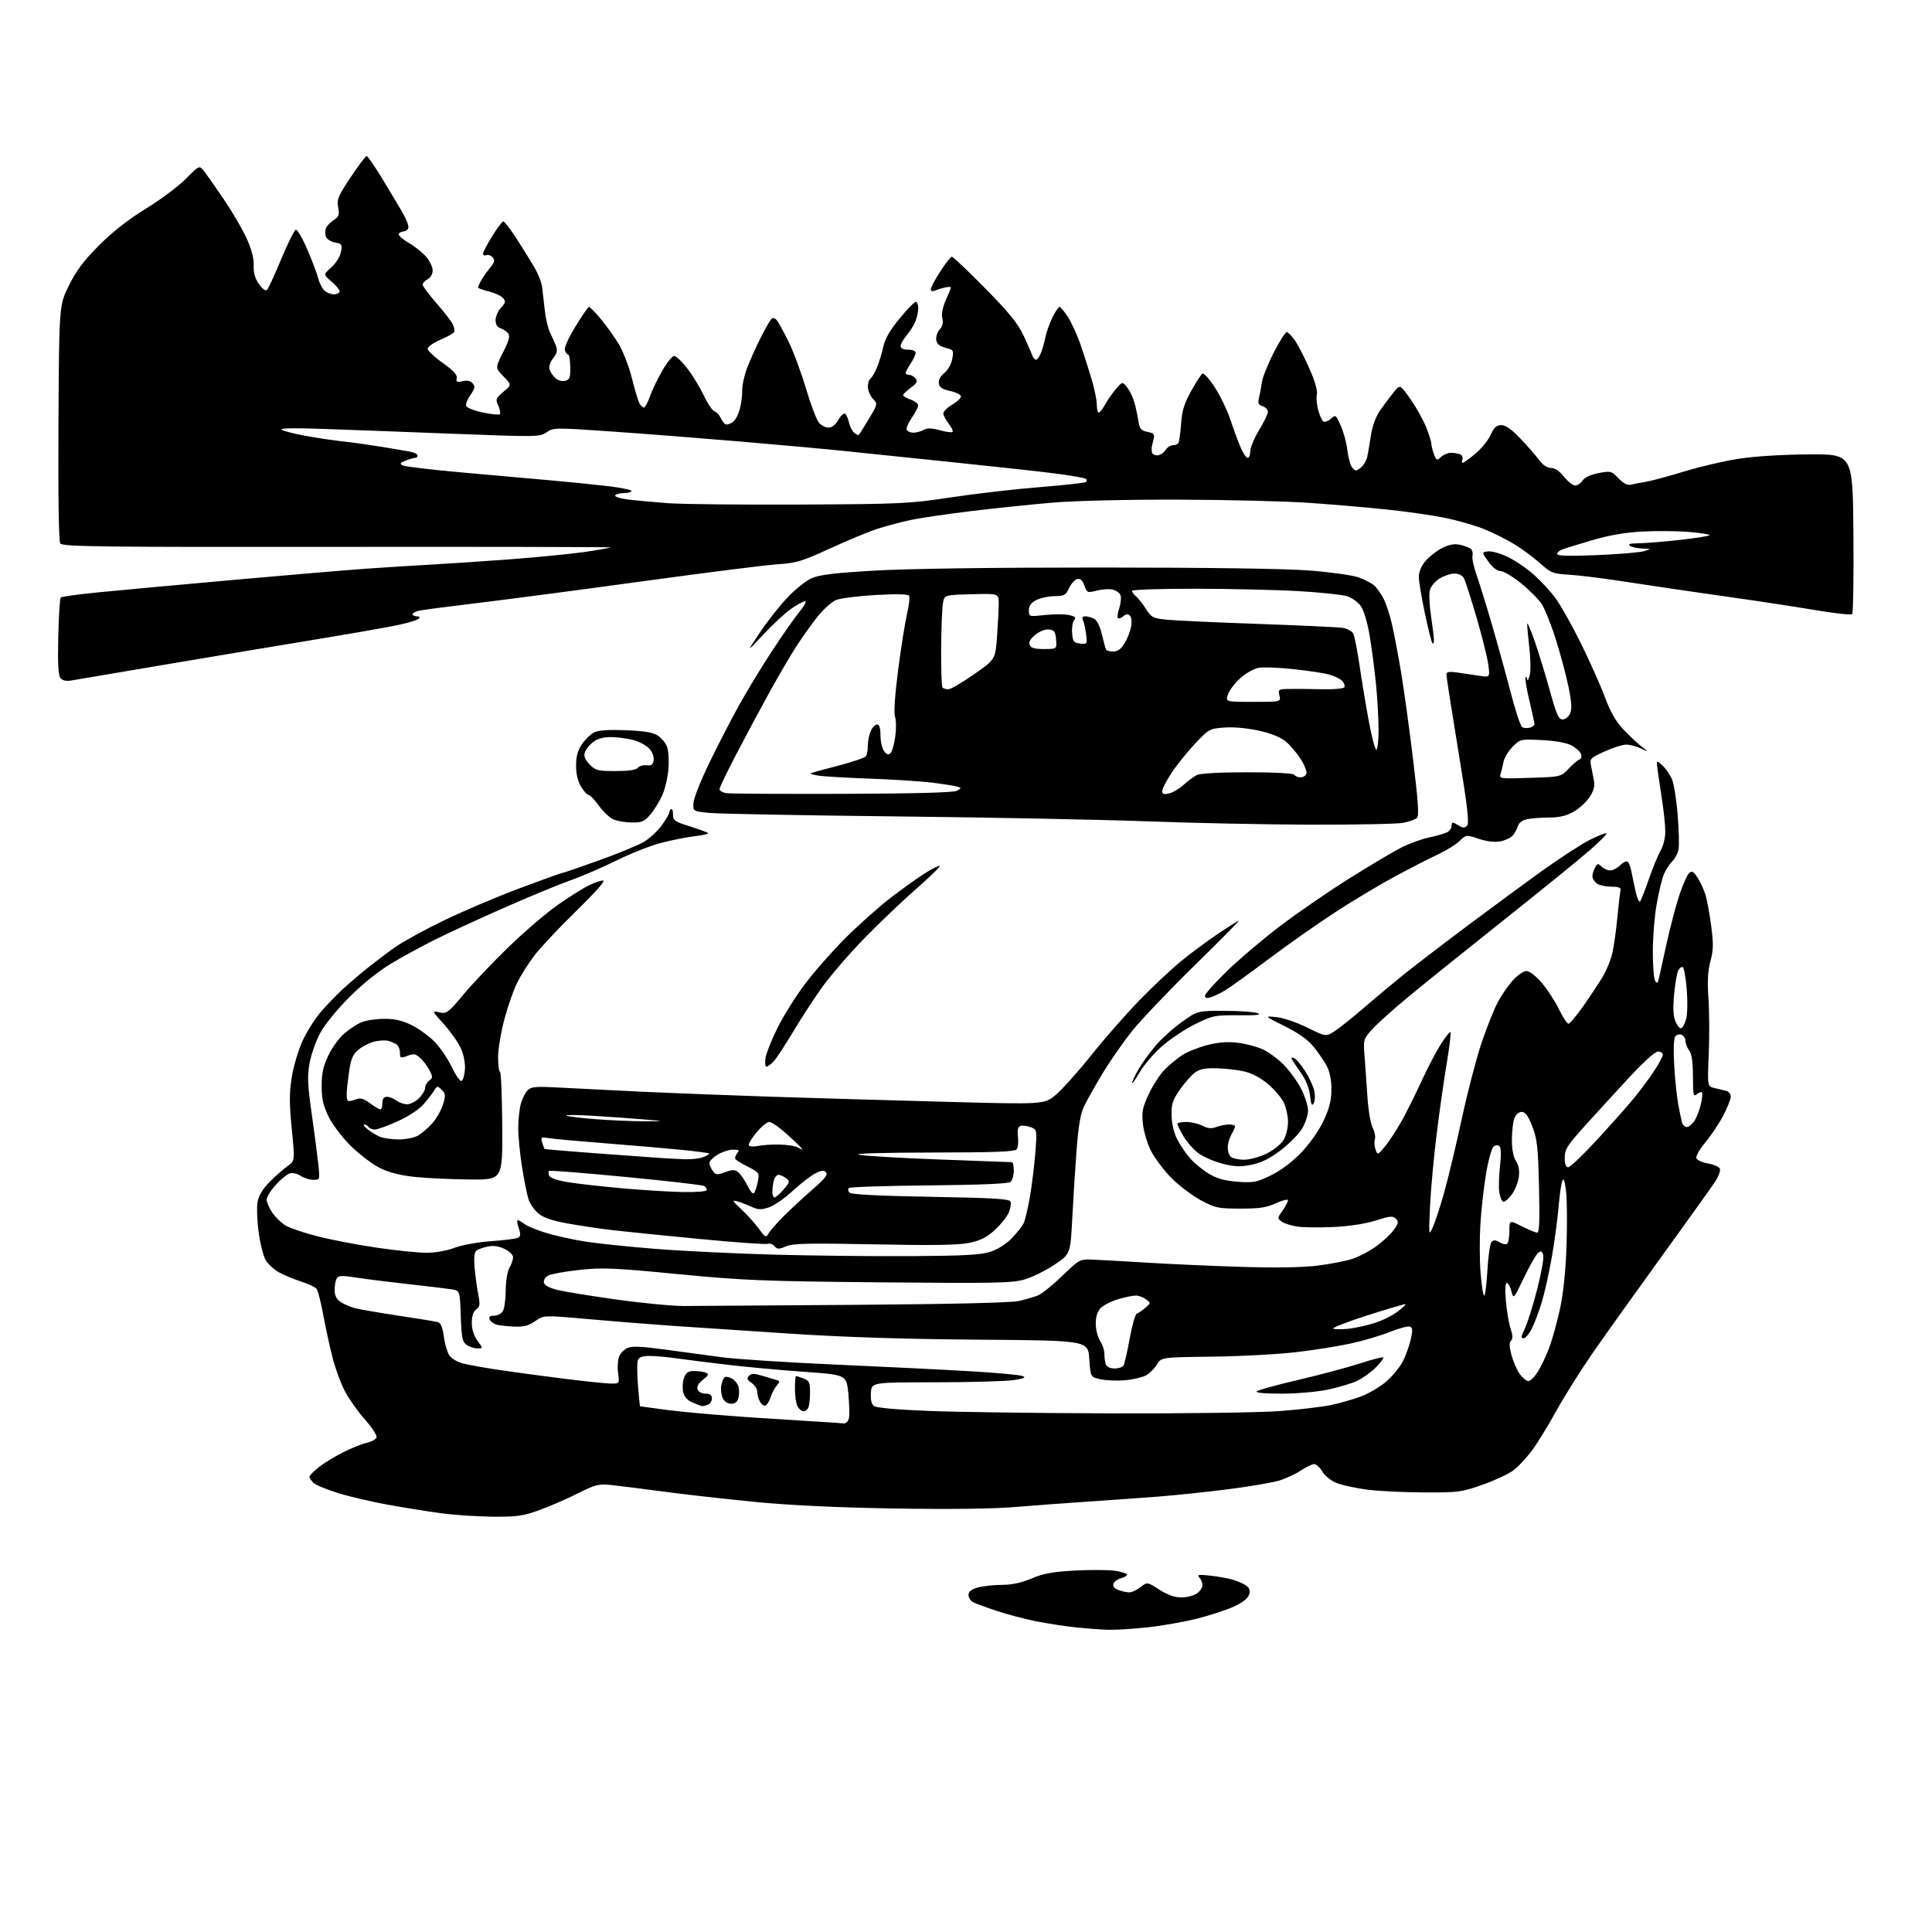 <?xml version="1.0" encoding="UTF-8" standalone="no"?>
<svg 
  version="1.1" 
  xmlns="http://www.w3.org/2000/svg" 
  xmlns:xlink="http://www.w3.org/1999/xlink" 
  xmlns:svg="http://www.w3.org/2000/svg"
  xmlns:rdf="http://www.w3.org/1999/02/22-rdf-syntax-ns#"
  xmlns:cc="http://creativecommons.org/ns#"
  xmlns:dc="http://purl.org/dc/elements/1.1/"
  viewBox="0 0 768 768"
  width="768"
  height="768"
>
<style>svg {background-color: white; }</style>"
<path stroke="none" fill="black" fill-rule="evenodd" d="M440.71,647.87C437.84,647.79 431.94,647.36 427.59,646.90C423.24,646.44 416.04,645.33 411.59,644.43C407.14,643.53 400.12,641.67 396.00,640.29C391.88,638.92 387.71,637.37 386.75,636.86C385.79,636.35 385.00,635.07 385.00,634.01C385.00,632.65 386.08,631.79 388.75,631.05C390.81,630.48 395.10,630.01 398.28,630.01C402.21,630.00 405.99,629.19 410.10,627.46C414.85,625.46 418.52,624.79 427.37,624.32C433.55,623.99 440.72,624.03 443.31,624.42C445.89,624.81 448.00,625.50 448.00,625.95C448.00,626.41 446.92,627.05 445.61,627.38C444.30,627.71 442.95,628.68 442.63,629.52C442.23,630.56 442.88,631.38 444.58,632.03C445.98,632.56 447.94,633.00 448.93,633.00C449.92,633.00 451.93,632.06 453.39,630.91C456.04,628.82 456.04,628.82 460.86,631.91C464.16,634.03 466.92,635.00 469.62,635.00C471.78,635.00 474.56,634.30 475.78,633.44C477.00,632.59 478.00,631.10 478.00,630.14C478.00,629.18 477.44,627.80 476.75,627.07C475.72,625.98 476.45,625.85 481.00,626.33C484.02,626.65 488.10,627.38 490.05,627.95C492.00,628.52 494.41,629.58 495.42,630.32C496.73,631.28 497.04,632.29 496.52,633.93C496.06,635.38 493.89,637.08 490.48,638.64C487.55,639.98 480.96,642.14 475.83,643.43C470.70,644.72 461.87,646.28 456.21,646.89C450.55,647.50 443.58,647.94 440.71,647.87zM195.69,602.90C189.54,602.84 180.22,602.21 175.00,601.49C169.78,600.78 160.32,599.26 154.00,598.11C147.68,596.97 138.81,594.89 134.30,593.49C129.79,592.10 125.40,590.26 124.55,589.41C123.70,588.55 123.00,587.48 123.00,587.01C123.00,586.55 124.69,584.84 126.75,583.21C128.81,581.59 133.20,578.91 136.50,577.25C139.80,575.60 143.99,573.92 145.82,573.53C147.64,573.13 149.37,572.19 149.67,571.43C149.96,570.65 148.00,567.58 145.18,564.41C142.42,561.32 138.81,556.25 137.16,553.14C135.51,550.04 133.25,543.90 132.14,539.50C131.03,535.10 129.38,527.45 128.46,522.50C127.55,517.55 126.36,512.96 125.82,512.30C125.29,511.65 122.52,510.35 119.67,509.43C116.83,508.51 112.88,506.87 110.91,505.78C108.94,504.70 106.55,502.52 105.62,500.93C104.68,499.35 103.42,494.31 102.81,489.75C102.19,485.18 102.01,479.75 102.40,477.68C102.87,475.19 104.52,472.51 107.30,469.71C109.61,467.40 112.79,464.60 114.37,463.49C117.24,461.48 117.24,461.48 115.98,448.73C114.98,438.54 114.98,434.42 115.97,428.24C116.66,423.98 118.54,417.58 120.16,414.01C121.77,410.44 124.93,405.34 127.17,402.69C129.41,400.03 133.33,395.92 135.87,393.56C138.42,391.20 142.97,387.29 146.00,384.87C149.03,382.45 153.97,378.71 156.98,376.57C160.00,374.42 168.77,369.61 176.48,365.88C184.19,362.15 197.79,356.37 206.70,353.05C215.61,349.72 223.20,347.00 223.56,347.00C223.93,347.00 230.37,344.80 237.87,342.10C245.36,339.41 253.40,336.12 255.73,334.79C258.05,333.46 261.31,330.49 262.98,328.19C264.64,325.90 266.00,323.59 266.00,323.07C266.00,322.55 266.35,321.90 266.78,321.63C267.21,321.37 267.55,322.33 267.53,323.77C267.50,326.14 268.15,326.60 274.23,328.50C277.92,329.67 281.20,330.86 281.50,331.17C281.80,331.47 279.47,332.02 276.31,332.39C273.15,332.76 267.16,333.94 263.00,335.00C258.83,336.06 250.82,339.22 245.18,342.01C239.55,344.79 231.15,348.42 226.51,350.05C221.87,351.69 209.92,356.64 199.94,361.05C189.97,365.46 177.69,371.13 172.66,373.65C167.62,376.16 159.84,380.42 155.36,383.11C150.35,386.12 143.95,391.28 138.74,396.52C133.87,401.41 128.96,407.47 127.21,410.77C125.54,413.92 123.66,419.28 123.05,422.68C122.13,427.81 122.27,431.24 123.90,442.68C124.98,450.28 126.16,459.31 126.53,462.75C127.20,469.00 127.20,469.00 124.56,469.00C123.11,469.00 120.84,468.29 119.51,467.42C118.15,466.52 116.24,466.11 115.13,466.46C114.04,466.80 111.55,468.87 109.58,471.05C107.61,473.22 106.00,475.84 106.00,476.85C106.00,477.87 107.01,480.21 108.25,482.05C109.49,483.89 111.92,486.22 113.65,487.23C115.38,488.24 121.15,490.17 126.47,491.52C131.80,492.87 142.31,494.88 149.83,495.98C157.35,497.09 166.20,497.99 169.50,497.99C173.07,498.00 177.61,497.20 180.70,496.02C183.70,494.88 189.91,493.77 195.37,493.38C200.58,493.02 205.39,492.38 206.06,491.97C206.97,491.40 207.00,490.45 206.19,488.11C205.59,486.40 205.42,485.01 205.80,485.03C206.19,485.05 207.39,485.74 208.49,486.56C209.58,487.39 213.38,488.96 216.94,490.06C220.50,491.16 227.49,492.72 232.46,493.51C237.43,494.31 250.28,495.65 261.00,496.48C271.73,497.32 292.88,498.34 308.00,498.75C323.12,499.16 347.54,499.42 362.25,499.33C383.75,499.19 389.95,498.84 393.82,497.56C396.65,496.62 400.10,494.42 402.20,492.23C404.16,490.18 406.26,487.54 406.86,486.36C407.46,485.19 408.60,480.46 409.39,475.86C410.19,471.26 411.16,463.35 411.55,458.27C412.25,449.05 412.25,449.05 409.64,448.05C408.20,447.50 406.39,447.30 405.61,447.60C404.64,447.97 404.34,449.26 404.65,451.82C404.89,453.84 404.69,456.09 404.20,456.80C403.51,457.83 396.27,458.11 370.41,458.15C350.06,458.19 339.03,458.52 341.50,459.04C343.70,459.50 358.10,460.35 373.50,460.92C388.90,461.50 401.84,461.98 402.25,461.98C402.66,461.99 403.00,463.52 403.00,465.38C403.00,467.24 402.41,469.24 401.70,469.84C400.84,470.54 389.68,471.02 369.28,471.21C352.17,471.37 337.82,471.84 337.40,472.27C336.98,472.69 337.12,473.52 337.72,474.12C338.43,474.83 349.61,475.39 369.99,475.75C395.05,476.20 401.28,476.57 401.70,477.67C401.99,478.42 401.68,480.37 401.00,481.99C400.33,483.62 397.86,486.72 395.52,488.88C392.28,491.86 389.85,493.10 385.38,494.04C381.02,494.96 371.26,495.12 347.70,494.65C321.46,494.13 315.31,494.26 312.51,495.43C309.56,496.66 308.96,496.66 307.90,495.38C307.23,494.57 306.05,494.15 305.27,494.45C304.50,494.75 292.08,493.86 277.68,492.47C263.28,491.09 247.68,489.50 243.00,488.95C238.32,488.40 230.54,487.23 225.69,486.36C219.45,485.23 216.04,484.07 214.01,482.35C212.43,481.02 210.66,478.49 210.09,476.72C209.52,474.95 208.37,469.23 207.53,464.00C206.69,458.77 206.01,451.80 206.01,448.50C206.01,445.20 206.48,440.83 207.04,438.78C207.61,436.74 208.83,434.32 209.75,433.40C211.20,431.95 212.96,431.81 222.96,432.36C229.31,432.70 243.95,433.44 255.50,433.99C267.05,434.53 290.45,435.43 307.50,435.99C324.55,436.54 355.73,437.45 376.79,438.01C415.08,439.03 415.08,439.03 419.63,435.27C422.14,433.19 428.50,426.10 433.77,419.50C439.04,412.90 447.66,403.06 452.93,397.64C458.19,392.22 465.65,385.21 469.50,382.07C473.35,378.92 479.97,374.02 484.20,371.17C488.44,368.33 492.15,366.00 492.45,366.00C492.75,366.00 484.70,374.14 474.55,384.08C464.41,394.02 453.28,405.74 449.81,410.11C446.34,414.48 441.13,421.98 438.24,426.78C435.35,431.58 432.08,437.39 430.97,439.70C429.50,442.76 428.68,447.51 427.95,457.20C427.40,464.52 426.62,476.80 426.23,484.50C425.50,498.50 425.50,498.50 419.16,502.75C415.68,505.08 410.32,507.72 407.25,508.61C402.33,510.04 395.63,510.18 350.09,509.75C303.48,509.32 295.70,509.00 269.50,506.48C243.72,504.00 239.36,503.81 230.24,504.82C224.59,505.44 219.05,506.44 217.93,507.04C216.80,507.64 216.02,508.89 216.20,509.82C216.41,510.90 218.29,511.94 221.51,512.75C224.26,513.43 234.82,515.16 245.00,516.58C255.18,518.01 267.32,519.17 272.00,519.16C276.68,519.14 307.50,518.93 340.50,518.69C378.96,518.40 402.16,517.85 405.12,517.15C407.66,516.54 410.97,515.58 412.49,515.01C414.00,514.43 418.37,510.93 422.21,507.23C429.18,500.50 429.18,500.50 434.84,500.74C437.95,500.87 447.70,501.42 456.50,501.96C465.30,502.50 481.95,503.24 493.50,503.60C507.25,504.03 517.71,503.85 523.79,503.10C528.90,502.47 535.20,501.23 537.79,500.36C540.38,499.49 544.63,497.22 547.23,495.31C549.84,493.41 552.93,490.50 554.11,488.84C555.94,486.27 556.05,485.62 554.87,484.44C553.69,483.26 552.53,483.37 546.99,485.14C543.00,486.43 536.59,487.43 530.34,487.74C524.75,488.02 518.18,487.95 515.73,487.59C513.27,487.22 510.46,486.32 509.47,485.60C507.74,484.34 507.76,484.15 509.83,481.24C511.02,479.56 512.00,477.72 512.00,477.15C512.00,476.58 509.86,477.09 507.25,478.29C503.42,480.04 500.66,480.46 493.00,480.44C484.17,480.43 483.06,480.19 477.32,477.11C473.93,475.29 468.69,471.32 465.68,468.29C462.68,465.26 459.02,460.41 457.55,457.51C456.08,454.61 454.62,449.74 454.31,446.70C453.82,441.94 454.16,440.26 456.70,434.82C458.33,431.34 461.18,426.98 463.02,425.13C464.86,423.29 467.97,420.72 469.94,419.43C471.90,418.14 476.38,416.34 479.90,415.44C484.35,414.31 488.01,414.02 491.90,414.49C494.98,414.86 499.39,416.00 501.70,417.01C504.00,418.01 507.85,420.80 510.24,423.19C512.63,425.58 515.81,429.98 517.30,432.97C518.78,435.95 519.99,439.77 519.98,441.45C519.97,443.13 518.96,446.26 517.73,448.42C516.51,450.57 512.71,454.47 509.30,457.09C504.84,460.50 501.55,462.16 497.58,462.98C493.03,463.93 490.95,463.85 485.78,462.53C482.33,461.65 477.93,459.66 476.00,458.12C474.07,456.57 471.49,453.55 470.27,451.40C469.04,449.26 468.03,447.16 468.02,446.75C468.01,446.34 469.60,446.00 471.55,446.00C473.50,446.00 476.40,446.67 477.99,447.50C480.15,448.61 481.56,448.74 483.51,448.00C484.95,447.45 487.23,447.00 488.57,447.00C489.90,447.00 490.98,447.34 490.96,447.75C490.95,448.16 490.29,449.62 489.50,451.00C488.71,452.38 488.05,454.65 488.04,456.05C488.02,457.45 488.54,459.14 489.20,459.80C489.86,460.46 492.25,461.00 494.50,461.00C496.87,461.00 500.72,459.95 503.57,458.53C506.30,457.16 509.32,454.73 510.27,453.12C511.22,451.51 512.00,448.30 512.00,446.00C512.00,443.69 511.27,440.26 510.37,438.37C509.47,436.48 506.68,433.17 504.16,431.02C501.33,428.60 497.75,426.66 494.82,425.96C492.20,425.33 487.23,424.74 483.78,424.66C478.88,424.53 476.92,424.94 474.85,426.50C473.39,427.60 470.71,430.67 468.89,433.32C466.11,437.39 465.61,438.97 465.72,443.45C465.79,446.65 466.67,450.40 467.93,452.86C469.07,455.10 471.42,458.55 473.14,460.51C474.87,462.47 478.27,465.25 480.71,466.68C483.92,468.56 487.06,469.41 492.08,469.77C498.35,470.22 499.61,469.97 505.33,467.16C509.32,465.19 513.76,461.84 517.36,458.06C520.72,454.54 524.33,449.37 526.14,445.51C528.40,440.68 529.22,437.45 529.26,433.23C529.30,429.62 528.66,426.21 527.53,424.00C526.55,422.07 524.20,418.59 522.31,416.26C519.94,413.32 516.35,410.75 510.69,407.93C502.50,403.85 502.50,403.85 507.33,404.31C510.08,404.57 515.37,406.36 519.64,408.47C527.14,412.18 527.14,412.18 530.82,409.71C532.84,408.36 538.10,404.14 542.50,400.34C546.90,396.54 553.88,390.72 558.00,387.39C562.12,384.07 573.60,375.29 583.50,367.88C593.40,360.47 607.05,350.43 613.84,345.58C620.63,340.72 628.87,335.41 632.15,333.77C635.43,332.13 638.33,331.00 638.59,331.26C638.85,331.52 636.01,334.42 632.28,337.71C628.55,341.00 613.12,353.53 598.00,365.55C582.88,377.57 565.54,391.52 559.48,396.56C553.42,401.59 546.98,407.39 545.18,409.45C542.01,413.06 541.92,413.42 542.43,419.84C542.72,423.50 543.23,430.77 543.57,435.98C543.91,441.19 544.84,446.73 545.64,448.28C546.45,449.83 546.85,451.91 546.53,452.91C546.22,453.90 546.34,455.73 546.80,456.98C547.63,459.22 547.69,459.20 550.64,455.62C552.29,453.62 555.26,449.06 557.25,445.49C559.23,441.92 562.76,434.83 565.09,429.75C567.42,424.66 570.85,418.09 572.72,415.14C574.59,412.19 576.33,410.00 576.60,410.27C576.87,410.54 576.19,416.10 575.10,422.63C574.00,429.16 572.19,441.93 571.07,451.00C569.94,460.07 568.77,472.90 568.46,479.50C567.92,491.11 567.95,491.39 569.51,488.00C570.40,486.07 572.46,479.79 574.08,474.04C575.70,468.28 578.86,455.05 581.10,444.64C583.35,434.22 586.89,420.64 588.97,414.45C591.06,408.27 594.00,400.94 595.51,398.16C597.02,395.38 599.72,391.51 601.51,389.55C603.30,387.60 605.69,386.00 606.81,386.00C608.00,386.00 610.53,387.97 612.91,390.75C615.15,393.36 618.22,398.08 619.74,401.24C621.26,404.39 622.95,406.96 623.50,406.94C624.05,406.93 626.75,403.70 629.50,399.77C632.25,395.85 635.72,390.59 637.21,388.10C638.71,385.60 640.42,381.29 641.01,378.53C641.61,375.76 642.48,369.45 642.95,364.50C643.43,359.55 643.97,354.82 644.16,354.00C644.42,352.86 643.51,352.49 640.36,352.46C638.08,352.44 635.49,351.82 634.61,351.09C633.72,350.36 633.00,349.11 633.00,348.31C633.00,347.52 633.47,345.99 634.05,344.91C634.99,343.16 635.25,343.11 636.62,344.48C637.46,345.31 639.01,346.00 640.07,346.00C641.13,346.00 642.92,345.08 644.04,343.96C645.16,342.84 646.47,342.17 646.96,342.47C647.45,342.78 648.13,344.48 648.47,346.26C648.81,348.04 649.58,351.67 650.17,354.33C650.76,356.99 651.56,358.79 651.96,358.33C652.36,357.87 653.92,353.90 655.43,349.50C656.94,345.10 659.04,340.01 660.09,338.19C661.16,336.35 661.99,333.03 661.98,330.69C661.97,328.39 661.49,323.35 660.90,319.50C660.32,315.65 659.51,310.13 659.09,307.23C658.33,301.96 658.33,301.96 660.79,304.23C662.15,305.48 663.88,307.96 664.64,309.75C665.41,311.54 666.42,317.89 666.90,323.87C667.38,329.84 667.54,336.02 667.25,337.61C666.96,339.20 665.84,341.35 664.75,342.39C663.67,343.43 662.16,345.76 661.41,347.57C660.65,349.37 659.35,354.77 658.52,359.55C657.68,364.34 657.01,372.82 657.02,378.38C657.02,383.95 657.44,389.15 657.95,389.95C658.67,391.10 658.98,390.89 659.44,388.95C659.76,387.60 661.15,381.32 662.52,375.00C663.90,368.68 666.17,360.05 667.57,355.83C668.97,351.60 670.75,347.63 671.52,346.99C672.64,346.05 673.32,346.48 674.97,349.16C676.10,351.00 677.48,354.07 678.05,356.00C678.62,357.93 679.60,363.37 680.23,368.10C681.16,375.14 681.11,377.67 679.92,382.10C678.87,386.03 678.66,390.08 679.14,397.00C679.50,402.23 679.55,412.21 679.25,419.19C678.71,431.89 678.71,431.89 681.60,432.54C683.20,432.89 685.29,433.40 686.25,433.66C687.21,433.92 688.00,434.96 688.00,435.97C688.00,436.97 686.64,440.38 684.99,443.53C683.33,446.68 680.13,451.45 677.88,454.14C675.63,456.83 674.03,459.65 674.33,460.41C674.62,461.18 676.72,462.12 679.00,462.50C681.28,462.88 683.39,463.84 683.69,464.62C683.99,465.41 683.11,467.74 681.74,469.81C680.37,471.88 670.80,485.26 660.46,499.54C650.13,513.82 637.77,531.12 633.01,538.00C628.24,544.88 621.75,555.23 618.57,561.00C615.39,566.77 611.05,573.83 608.91,576.69C606.78,579.54 603.50,583.05 601.62,584.47C599.75,585.90 594.23,588.48 589.36,590.20C580.95,593.17 579.77,593.32 566.00,593.26C558.02,593.23 547.85,592.73 543.38,592.14C538.92,591.56 533.49,590.38 531.33,589.52C529.09,588.62 526.64,586.66 525.64,584.97C524.68,583.34 523.23,582.00 522.42,582.00C521.62,582.00 519.21,583.16 517.08,584.57C514.94,585.98 511.06,587.78 508.45,588.57C505.84,589.35 496.91,590.88 488.60,591.95C480.30,593.03 467.43,594.38 460.00,594.95C452.57,595.52 439.75,596.43 431.50,596.98C423.25,597.53 410.43,598.49 403.00,599.10C394.51,599.80 376.88,600.00 355.50,599.65C333.02,599.28 314.39,598.41 300.50,597.07C288.95,595.95 272.52,594.10 264.00,592.96C255.47,591.82 246.01,590.63 242.97,590.32C237.94,589.81 236.70,590.13 229.47,593.75C225.08,595.95 218.21,598.93 214.19,600.37C207.84,602.65 205.41,602.99 195.69,602.90zM335.23,565.82C336.30,565.93 337.15,565.13 337.46,563.75C337.74,562.51 337.63,558.12 337.23,554.00C336.50,546.50 336.50,546.50 319.50,545.30C310.15,544.64 296.43,543.38 289.00,542.50C281.57,541.62 272.49,540.47 268.81,539.95C265.13,539.43 260.34,539.00 258.17,539.00C255.39,539.00 254.02,539.50 253.57,540.68C253.21,541.60 253.23,546.10 253.60,550.68C253.97,555.26 254.33,559.01 254.39,559.02C254.45,559.03 259.45,559.70 265.50,560.52C271.55,561.33 286.85,562.67 299.50,563.50C312.15,564.32 324.98,565.14 328.00,565.31C331.02,565.49 334.28,565.71 335.23,565.82zM442.00,561.84C470.88,561.93 500.80,561.52 508.50,560.94C516.20,560.37 525.42,559.29 529.00,558.54C532.58,557.80 538.04,556.23 541.15,555.06C544.25,553.89 548.83,551.14 551.31,548.96C553.80,546.77 556.75,543.07 557.87,540.74C558.99,538.41 560.33,534.56 560.86,532.18C561.61,528.80 561.52,527.75 560.46,527.35C559.71,527.06 556.12,528.02 552.48,529.47C548.84,530.93 541.83,533.00 536.91,534.07C531.98,535.15 522.14,536.71 515.03,537.53C507.93,538.36 493.01,539.15 481.87,539.29C461.63,539.54 461.63,539.54 459.86,542.47C458.88,544.08 456.88,546.03 455.40,546.81C453.92,547.58 450.19,548.43 447.10,548.68C444.02,548.94 439.70,548.76 437.50,548.29C433.50,547.42 433.50,547.42 433.00,540.14C432.50,532.87 432.50,532.87 389.00,532.54C359.11,532.31 335.49,531.55 313.50,530.11C295.90,528.96 274.75,527.55 266.50,526.98C258.25,526.40 243.54,525.23 233.80,524.36C216.11,522.79 216.11,522.79 212.80,525.14C210.32,526.91 208.31,527.46 204.71,527.35C202.07,527.26 198.86,526.93 197.57,526.61C196.28,526.28 194.96,525.34 194.64,524.51C194.22,523.42 194.74,523.00 196.50,523.00C197.88,523.00 199.38,522.16 199.96,521.07C200.53,520.00 201.02,516.29 201.04,512.82C201.06,509.24 201.69,505.42 202.50,504.00C203.29,502.62 203.95,500.73 203.96,499.80C203.98,498.82 202.53,497.40 200.55,496.46C198.20,495.34 196.04,495.05 193.80,495.53C191.98,495.91 189.97,496.65 189.33,497.17C188.57,497.79 188.33,500.11 188.65,503.81C188.92,506.94 189.57,511.69 190.09,514.38C190.90,518.55 190.78,519.44 189.29,520.53C188.13,521.38 187.55,523.16 187.55,525.85C187.55,528.48 188.34,530.96 189.80,532.95C192.06,536.00 192.06,536.00 189.72,536.00C188.43,536.00 186.51,535.36 185.44,534.58C183.79,533.37 183.45,531.67 183.16,523.11C182.81,513.06 182.81,513.06 179.66,512.54C177.92,512.26 170.20,511.33 162.50,510.48C154.80,509.63 145.41,508.45 141.63,507.86C136.03,506.98 134.59,507.03 133.89,508.14C133.42,508.89 133.02,510.94 133.02,512.69C133.00,514.88 133.71,516.38 135.25,517.47C136.49,518.34 139.07,519.47 141.00,519.99C142.93,520.50 150.80,521.86 158.50,523.01C166.20,524.16 173.23,525.32 174.12,525.58C175.23,525.90 175.97,527.73 176.43,531.28C176.81,534.15 177.77,537.49 178.56,538.71C179.35,539.93 181.68,541.37 183.75,541.93C185.81,542.48 192.22,543.64 198.00,544.51C203.78,545.38 215.47,546.97 224.00,548.03C232.53,549.10 241.02,549.98 242.88,549.99C246.26,550.00 246.26,550.00 245.71,545.86C245.40,543.59 245.56,540.66 246.06,539.35C246.55,538.04 248.05,536.48 249.39,535.87C251.23,535.03 254.81,535.17 264.16,536.45C270.95,537.38 281.23,538.76 287.00,539.53C292.77,540.29 313.02,541.60 332.00,542.44C350.98,543.28 375.01,544.46 385.41,545.07C395.80,545.68 405.25,546.53 406.41,546.96C408.04,547.57 407.29,547.93 403.00,548.60C399.98,549.07 386.02,549.47 372.00,549.48C346.50,549.50 346.50,549.50 346.20,553.59C346.01,556.22 346.41,558.09 347.33,558.86C348.24,559.62 356.06,560.34 369.13,560.87C380.33,561.32 413.12,561.76 442.00,561.84zM319.43,561.00C318.68,561.00 317.60,560.13 317.04,559.07C316.47,558.00 316.00,554.85 316.00,552.07C316.00,549.28 316.20,547.00 316.43,547.00C316.67,547.00 318.02,547.44 319.43,547.98C321.66,548.82 322.00,549.54 322.00,553.39C322.00,555.84 321.73,558.55 321.39,559.42C321.06,560.29 320.18,561.00 319.43,561.00zM279.17,558.96C278.80,558.94 277.08,558.30 275.35,557.55C273.19,556.61 272.00,555.26 271.56,553.26C271.21,551.66 271.37,549.14 271.93,547.67C272.72,545.61 273.62,545.00 275.89,545.00C277.51,545.00 279.59,545.29 280.51,545.64C281.93,546.19 281.77,546.61 279.42,548.48C277.58,549.95 276.88,551.23 277.30,552.34C277.66,553.28 279.03,554.00 280.47,554.00C282.29,554.00 283.00,554.53 283.00,555.89C283.00,556.93 282.29,558.06 281.42,558.39C280.55,558.73 279.54,558.98 279.17,558.96zM304.26,558.75C303.64,558.95 302.65,558.22 302.07,557.13C301.48,556.03 301.00,554.26 301.00,553.19C301.00,552.12 299.99,550.56 298.75,549.72C296.97,548.51 296.75,547.93 297.72,546.93C298.70,545.91 299.77,545.91 303.22,546.95C305.57,547.66 308.12,548.42 308.89,548.64C310.04,548.97 310.02,549.33 308.77,550.77C307.94,551.72 306.84,553.82 306.32,555.44C305.80,557.05 304.87,558.54 304.26,558.75zM290.64,558.00C289.19,558.00 287.93,557.14 287.26,555.68C286.68,554.41 286.44,552.15 286.72,550.67C287.01,549.18 287.63,547.73 288.10,547.44C288.57,547.15 289.84,547.38 290.91,547.95C291.99,548.53 293.16,549.93 293.52,551.07C293.88,552.21 293.91,554.24 293.57,555.57C293.15,557.27 292.26,558.00 290.64,558.00zM509.34,554.00C502.82,554.00 498.97,553.64 499.55,553.09C500.07,552.58 507.48,550.54 516.00,548.55C524.52,546.56 535.54,543.62 540.48,542.02C545.41,540.42 549.66,539.32 549.91,539.57C550.16,539.82 548.86,541.58 547.02,543.48C545.18,545.38 541.80,547.81 539.51,548.89C537.22,549.97 531.91,551.56 527.72,552.42C523.52,553.29 515.25,554.00 509.34,554.00zM607.56,549.00C608.34,549.00 610.04,547.31 611.33,545.25C612.63,543.19 614.69,538.81 615.91,535.53C617.13,532.25 619.05,525.27 620.17,520.03C621.49,513.88 622.40,504.95 622.73,494.86C623.02,486.26 622.92,476.58 622.51,473.36C621.96,469.08 621.56,468.04 621.01,469.50C620.59,470.60 619.93,475.32 619.54,480.00C619.15,484.68 617.94,493.62 616.84,499.89C615.75,506.15 613.93,514.25 612.81,517.89C611.69,521.52 609.92,526.19 608.87,528.25C607.82,530.31 606.35,532.00 605.61,532.00C604.55,532.00 604.66,531.16 606.10,528.25C607.11,526.19 609.32,519.17 611.01,512.66C612.70,506.14 613.80,499.93 613.45,498.85C612.95,497.26 612.56,497.12 611.37,498.11C610.56,498.78 608.05,503.19 605.78,507.91C601.66,516.50 601.66,516.50 600.80,513.25C600.33,511.46 599.50,510.00 598.96,510.00C598.36,510.00 598.23,512.76 598.62,517.25C598.97,521.24 599.82,526.16 600.49,528.19C601.37,530.80 601.41,532.19 600.66,532.94C599.90,533.70 599.95,535.36 600.83,538.65C601.51,541.20 602.98,544.57 604.10,546.14C605.22,547.72 606.77,549.00 607.56,549.00zM443.05,544.00C444.61,544.00 446.21,543.47 446.61,542.82C447.01,542.18 448.12,537.35 449.07,532.11C450.03,526.86 451.29,522.40 451.89,522.20C452.49,522.00 453.99,520.98 455.24,519.92C457.46,518.03 457.47,517.98 455.56,516.50C454.49,515.68 452.66,515.00 451.49,515.00C450.32,515.00 447.11,515.67 444.35,516.49C441.59,517.31 438.47,518.93 437.41,520.10C436.12,521.53 435.53,523.58 435.59,526.46C435.64,528.80 436.43,531.78 437.34,533.08C438.25,534.38 439.00,536.66 439.00,538.14C439.00,539.62 439.27,541.55 439.61,542.42C439.96,543.35 441.39,544.00 443.05,544.00zM536.00,528.21C538.48,527.95 543.03,526.96 546.13,526.01C549.23,525.06 553.40,523.03 555.41,521.50C557.41,519.97 558.92,518.58 558.75,518.42C558.58,518.25 551.72,520.27 543.50,522.90C535.29,525.53 529.22,527.91 530.03,528.19C530.84,528.46 533.52,528.47 536.00,528.21zM589.98,515.00C590.38,515.00 590.96,510.45 591.27,504.89C591.57,499.33 592.32,494.28 592.94,493.66C593.75,492.85 594.59,492.88 596.07,493.81C597.17,494.50 598.51,494.80 599.04,494.47C599.57,494.15 600.00,491.88 600.00,489.42C600.00,484.97 600.00,484.97 604.97,487.48C607.70,488.87 610.45,490.00 611.08,490.00C611.91,490.00 612.10,485.03 611.78,471.75C611.40,455.88 611.05,452.75 609.10,447.75C607.43,443.48 606.35,442.00 604.90,442.00C603.73,442.00 602.56,443.02 601.98,444.57C601.44,445.98 601.00,449.82 601.00,453.10C601.00,456.93 601.58,459.96 602.63,461.56C603.73,463.24 604.09,465.29 603.74,467.91C603.45,470.04 602.18,473.19 600.91,474.91C599.64,476.63 598.13,477.88 597.55,477.69C596.97,477.50 596.27,475.80 595.99,473.92C595.71,472.04 595.84,467.39 596.27,463.59C596.78,459.24 596.70,456.30 596.08,455.68C595.42,455.02 594.62,455.07 593.70,455.84C592.93,456.47 591.58,461.38 590.70,466.74C589.81,472.11 588.81,481.10 588.47,486.72C588.12,492.33 588.16,501.00 588.55,505.97C588.94,510.93 589.58,515.00 589.98,515.00zM305.47,490.38C306.04,489.35 308.75,486.24 311.50,483.48C314.25,480.72 319.43,475.92 323.00,472.82C327.90,468.56 329.22,466.89 328.36,466.00C327.50,465.11 326.47,465.22 324.03,466.48C322.27,467.39 318.24,470.53 315.06,473.44C311.89,476.36 307.63,479.30 305.60,479.97C302.56,480.97 301.35,480.92 298.70,479.70C296.94,478.89 294.38,477.91 293.00,477.52C290.86,476.93 291.09,477.37 294.64,480.66C296.92,482.77 300.06,486.25 301.61,488.38C304.19,491.93 304.52,492.10 305.47,490.38zM307.91,476.00C308.41,476.00 310.03,474.56 311.51,472.81C314.04,469.80 314.09,469.54 312.41,468.31C311.42,467.59 310.08,467.00 309.43,467.00C308.77,467.00 307.96,468.01 307.63,469.25C307.30,470.49 307.02,472.51 307.01,473.75C307.01,474.99 307.41,476.00 307.91,476.00zM299.97,473.93C300.39,473.14 301.00,471.06 301.33,469.30C301.89,466.30 301.65,465.97 297.39,463.84C294.90,462.59 292.62,461.20 292.34,460.74C292.06,460.29 292.37,459.26 293.04,458.46C294.05,457.24 293.77,457.00 291.37,457.00C289.79,457.01 287.04,457.90 285.25,458.99C283.46,460.08 282.00,461.57 282.00,462.29C282.00,463.02 282.60,464.44 283.33,465.44C284.52,467.06 285.04,467.12 288.26,465.95C291.26,464.87 292.14,464.88 293.51,466.01C294.41,466.75 296.06,469.16 297.18,471.36C298.67,474.27 299.43,474.97 299.97,473.93zM271.75,473.86C276.96,473.94 281.00,473.59 281.00,473.06C281.00,472.54 280.50,471.81 279.90,471.44C279.29,471.06 265.28,469.45 248.75,467.86C232.22,466.27 218.49,465.18 218.23,465.44C217.97,465.70 218.00,466.56 218.31,467.35C218.64,468.24 221.50,469.23 225.68,469.92C229.43,470.54 239.25,471.65 247.50,472.39C255.75,473.12 266.66,473.78 271.75,473.86zM186.65,468.87C179.42,468.79 169.68,468.34 165.00,467.85C159.27,467.26 154.74,466.12 151.12,464.35C148.16,462.90 142.95,458.97 139.54,455.61C135.97,452.09 132.19,447.11 130.61,443.86C128.48,439.48 127.87,436.77 127.87,431.68C127.87,426.71 128.50,423.82 130.48,419.64C131.91,416.61 134.72,412.70 136.72,410.94C138.72,409.19 141.84,407.13 143.65,406.37C145.45,405.62 149.56,405.00 152.77,405.00C157.01,405.00 160.00,405.69 163.67,407.52C166.46,408.91 170.52,411.85 172.69,414.05C174.87,416.25 177.94,420.74 179.52,424.04C181.10,427.34 182.86,429.88 183.44,429.69C184.02,429.50 184.64,427.48 184.81,425.19C184.99,422.67 184.37,419.37 183.21,416.77C182.16,414.42 179.12,410.08 176.45,407.13C171.59,401.75 171.59,401.75 174.67,402.43C177.56,403.06 178.13,402.64 184.25,395.30C187.83,391.01 195.88,382.55 202.13,376.49C208.38,370.44 217.10,362.96 221.50,359.87C225.90,356.78 231.39,353.30 233.71,352.13C236.03,350.96 238.73,350.00 239.71,350.00C240.85,350.00 236.91,354.48 228.95,362.25C222.05,368.99 214.55,376.98 212.28,380.00C210.01,383.02 207.00,387.80 205.60,390.61C204.19,393.42 201.91,399.94 200.52,405.11C199.14,410.27 198.00,417.09 198.00,420.25C198.00,423.41 198.34,426.00 198.75,426.00C199.16,426.01 199.57,435.68 199.65,447.50C199.80,469.00 199.80,469.00 186.65,468.87zM623.39,464.00C624.15,464.00 629.23,459.16 634.68,453.25C640.13,447.34 646.63,440.02 649.14,437.00C651.65,433.98 655.35,429.03 657.35,426.01C659.36,423.00 661.00,419.96 661.00,419.26C661.00,418.57 660.14,418.00 659.08,418.00C657.92,418.00 653.21,422.26 647.21,428.75C641.74,434.66 633.83,443.31 629.63,447.97C622.96,455.37 622.00,456.92 622.00,460.22C622.00,462.78 622.45,464.00 623.39,464.00zM272.18,460.82C274.76,460.92 278.09,460.54 279.57,459.97C281.06,459.41 282.10,458.76 281.87,458.54C281.65,458.32 276.75,457.66 270.98,457.09C265.22,456.51 251.72,455.35 241.00,454.51C230.28,453.67 220.00,452.74 218.16,452.43C215.05,451.91 214.87,452.03 215.54,454.19C215.93,455.46 216.33,456.60 216.43,456.72C216.53,456.85 225.81,457.63 237.06,458.47C248.30,459.30 259.75,460.13 262.50,460.31C265.25,460.49 269.61,460.72 272.18,460.82zM319.00,456.96C319.27,456.97 316.81,454.51 313.52,451.49C310.23,448.47 306.78,446.00 305.85,446.00C304.93,446.00 302.59,447.90 300.66,450.22C298.73,452.54 297.40,454.83 297.70,455.32C297.99,455.80 299.65,455.89 301.37,455.52C303.09,455.15 306.95,454.91 309.94,454.98C312.94,455.06 316.09,455.53 316.94,456.03C317.80,456.53 318.73,456.95 319.00,456.96zM158.30,452.94C160.94,452.97 164.36,452.35 165.90,451.55C167.44,450.75 170.10,448.51 171.81,446.57C173.51,444.62 175.46,441.21 176.13,438.97C177.19,435.41 177.13,434.71 175.57,433.21C173.90,431.60 173.74,431.61 172.65,433.40C172.02,434.45 170.15,436.89 168.50,438.82C166.69,440.95 162.61,443.66 158.19,445.67C154.18,447.50 150.04,449.00 149.00,449.00C147.97,449.00 146.84,448.55 146.50,448.00C146.16,447.45 145.40,447.00 144.81,447.00C144.21,447.00 144.87,447.90 146.27,449.00C147.66,450.09 149.86,451.42 151.15,451.93C152.44,452.45 155.66,452.90 158.30,452.94zM670.54,448.00C671.32,448.00 672.69,446.88 673.58,445.52C674.47,444.16 675.62,441.17 676.14,438.89C676.65,436.60 676.84,434.51 676.56,434.23C676.28,433.94 675.36,434.28 674.52,434.98C673.18,436.10 673.00,435.26 672.97,427.87C672.95,422.10 672.48,418.90 671.47,417.56C670.66,416.49 670.00,414.79 670.00,413.78C670.00,412.77 669.28,411.66 668.40,411.32C667.52,410.99 666.38,411.34 665.86,412.10C665.33,412.89 665.18,417.85 665.52,423.50C665.84,429.00 666.57,435.98 667.12,439.00C667.68,442.02 668.36,445.29 668.64,446.25C668.91,447.21 669.77,448.00 670.54,448.00zM256.00,445.72C264.50,445.72 264.50,445.72 256.00,444.99C251.32,444.59 242.33,443.95 236.01,443.56C229.70,443.18 224.80,443.13 225.12,443.45C225.45,443.78 230.62,444.42 236.61,444.88C242.60,445.34 251.32,445.72 256.00,445.72zM151.19,441.00C151.64,441.00 152.00,439.88 152.00,438.50C152.00,436.75 152.55,436.00 153.81,436.00C154.80,436.00 156.49,436.66 157.56,437.47C158.63,438.28 160.53,438.95 161.80,438.97C163.06,438.99 165.20,437.90 166.55,436.55C167.90,435.20 169.00,433.33 169.00,432.41C169.00,431.48 169.73,430.19 170.62,429.54C172.08,428.47 172.09,428.07 170.72,425.43C169.89,423.81 168.24,421.62 167.05,420.55C165.23,418.90 164.45,418.77 161.95,419.71C159.22,420.74 159.00,420.66 159.00,418.54C159.00,417.28 158.44,415.80 157.75,415.27C157.06,414.73 155.48,414.04 154.23,413.73C152.97,413.43 150.39,413.61 148.48,414.13C146.57,414.66 143.80,416.13 142.34,417.39C140.24,419.19 139.47,421.05 138.75,426.09C138.25,429.62 137.82,433.54 137.81,434.81C137.80,436.09 138.00,437.34 138.26,437.59C138.51,437.85 139.86,437.62 141.26,437.09C143.31,436.31 144.41,436.59 147.09,438.57C148.90,439.90 150.75,441.00 151.19,441.00zM522.21,438.58C521.51,439.84 521.16,439.11 520.76,435.54C520.43,432.60 519.13,429.28 517.28,426.67C515.66,424.38 514.01,421.94 513.62,421.26C513.14,420.43 513.40,420.21 514.40,420.60C515.23,420.92 517.23,423.28 518.85,425.84C520.47,428.40 522.10,431.95 522.47,433.71C522.84,435.48 522.72,437.67 522.21,438.58zM452.96,426.38C451.34,429.19 450.02,431.05 450.02,430.50C450.02,429.95 451.12,427.58 452.46,425.24C453.80,422.90 456.83,418.69 459.20,415.87C461.56,413.06 466.32,408.74 469.77,406.28C476.03,401.80 476.03,401.80 486.77,401.82C492.67,401.83 498.60,402.25 499.94,402.76C501.69,403.42 499.52,403.66 492.40,403.59C482.82,403.50 482.12,403.65 474.96,407.19C470.86,409.22 464.89,413.22 461.70,416.07C458.51,418.92 454.57,423.56 452.96,426.38zM304.69,424.00C304.16,424.00 303.99,422.47 304.30,420.54C304.61,418.64 306.74,413.28 309.05,408.64C311.35,403.99 316.21,396.21 319.85,391.34C323.49,386.48 330.75,378.22 335.98,372.98C341.22,367.74 349.32,360.52 354.00,356.92C358.68,353.33 364.88,348.89 367.79,347.06C370.70,345.24 373.30,343.97 373.57,344.24C373.84,344.51 369.66,348.57 364.28,353.26C358.90,357.96 349.53,366.90 343.45,373.15C337.37,379.39 329.70,388.32 326.40,393.00C323.10,397.68 318.00,405.55 315.05,410.50C312.11,415.45 308.79,420.51 307.67,421.75C306.56,422.99 305.22,424.00 304.69,424.00zM668.34,408.72C668.93,408.52 669.81,406.82 670.30,404.93C670.79,403.04 670.88,397.79 670.51,393.25C670.13,388.72 669.43,384.77 668.96,384.48C668.49,384.18 667.67,384.74 667.15,385.72C666.63,386.70 665.88,390.99 665.49,395.26C664.98,400.69 665.14,403.92 666.02,406.05C666.71,407.71 667.75,408.92 668.34,408.72zM481.25,396.45C479.71,396.92 479.00,396.72 479.00,395.82C479.00,395.09 482.94,390.68 487.76,386.00C492.57,381.32 502.13,373.23 508.99,368.02C515.85,362.81 528.22,354.31 536.48,349.13C544.74,343.95 554.01,338.45 557.07,336.89C560.13,335.33 565.08,333.54 568.07,332.91C571.06,332.28 574.29,331.35 575.25,330.85C576.21,330.34 577.00,329.27 577.00,328.46C577.00,327.66 577.23,327.00 577.51,327.00C577.80,327.00 578.91,327.55 579.99,328.22C581.53,329.19 582.21,329.19 583.17,328.23C584.13,327.27 583.39,320.90 579.66,298.25C577.06,282.44 574.95,268.88 574.97,268.12C574.99,267.07 576.03,266.88 579.25,267.32C581.59,267.65 585.48,268.22 587.90,268.61C592.30,269.30 592.30,269.30 591.62,264.21C591.25,261.41 589.15,252.97 586.95,245.45C584.75,237.93 582.50,230.93 581.94,229.89C581.33,228.75 579.86,228.00 578.21,228.00C576.72,228.01 574.05,228.89 572.28,229.97C570.48,231.07 568.75,233.13 568.38,234.63C568.01,236.11 568.22,240.74 568.86,244.91C569.49,249.08 570.01,253.36 570.01,254.42C570.00,255.47 569.73,256.07 569.41,255.74C569.08,255.42 567.74,250.06 566.41,243.83C565.09,237.60 564.01,231.07 564.01,229.33C564.00,227.35 564.99,224.97 566.63,223.03C568.07,221.32 571.03,219.00 573.21,217.89C576.02,216.46 578.08,216.07 580.33,216.55C582.07,216.93 584.02,217.65 584.65,218.15C585.28,218.66 585.58,219.88 585.33,220.86C585.07,221.84 585.80,225.31 586.96,228.57C588.12,231.83 590.90,240.80 593.13,248.50C595.37,256.20 598.72,268.31 600.56,275.42C602.41,282.52 604.44,288.65 605.07,289.04C605.70,289.43 607.07,289.53 608.11,289.26C609.15,288.99 610.00,288.40 610.00,287.96C610.00,287.52 609.07,283.25 607.94,278.47C606.80,273.70 606.13,269.54 606.44,269.23C606.75,268.92 607.04,269.30 607.09,270.08C607.13,270.86 607.56,270.21 608.03,268.64C608.52,267.01 608.48,262.26 607.95,257.64C607.44,253.16 607.05,248.82 607.08,248.00C607.12,247.18 608.48,250.32 610.10,255.00C611.72,259.68 614.44,268.56 616.15,274.75C618.71,284.04 619.58,286.00 621.15,286.00C622.19,286.00 623.53,284.94 624.12,283.64C624.92,281.88 624.77,279.22 623.50,273.02C622.58,268.48 620.29,259.94 618.43,254.06C616.57,248.17 614.01,241.83 612.75,239.96C611.49,238.08 607.79,234.40 604.53,231.78C601.27,229.15 597.64,227.00 596.46,227.00C595.13,227.00 593.31,225.58 591.64,223.25C588.96,219.50 588.96,219.50 591.57,219.18C593.00,219.00 596.58,220.03 599.53,221.47C602.47,222.91 607.14,226.12 609.89,228.59C612.65,231.07 616.49,235.26 618.44,237.92C620.39,240.57 624.85,248.53 628.37,255.62C631.88,262.70 636.18,272.32 637.92,277.00C640.19,283.09 642.30,286.78 645.36,290.00C647.71,292.48 650.95,295.52 652.56,296.77C655.50,299.04 655.50,299.04 652.30,297.52C650.54,296.68 647.91,296.00 646.45,296.00C644.99,296.00 641.11,297.23 637.82,298.74C632.09,301.37 631.87,301.61 632.49,304.49C632.84,306.15 633.36,308.85 633.65,310.50C634.01,312.63 633.47,314.52 631.80,316.98C630.50,318.90 627.65,321.48 625.47,322.72C622.67,324.30 619.84,324.97 615.88,324.98C612.78,324.99 608.86,325.28 607.15,325.62C605.19,326.01 603.82,327.02 603.41,328.37C603.05,329.54 602.11,331.24 601.32,332.15C600.52,333.06 598.29,334.10 596.37,334.46C594.13,334.88 591.05,334.51 587.85,333.45C582.83,331.78 582.83,331.78 580.17,334.34C578.70,335.75 574.79,338.16 571.49,339.70C568.18,341.24 560.53,345.16 554.49,348.42C548.45,351.67 537.79,358.05 530.82,362.59C523.85,367.13 511.92,375.51 504.32,381.22C496.72,386.93 488.93,392.54 487.00,393.68C485.07,394.83 482.49,396.08 481.25,396.45zM521.00,327.82C503.12,327.77 473.88,327.17 456.00,326.49C438.12,325.82 393.12,324.93 356.00,324.53C318.88,324.13 285.57,323.51 282.00,323.15C275.50,322.50 275.50,322.50 275.65,319.26C275.73,317.48 278.47,310.48 281.74,303.71C285.01,296.94 290.28,286.70 293.45,280.95C296.62,275.20 302.60,265.32 306.75,259.00C310.89,252.68 315.85,245.59 317.76,243.25C319.67,240.91 320.71,239.00 320.05,239.00C319.40,239.00 316.93,240.33 314.57,241.95C312.20,243.58 307.21,248.19 303.47,252.20C296.67,259.50 296.67,259.50 302.02,251.50C304.96,247.10 309.88,240.85 312.94,237.61C316.00,234.37 320.33,230.89 322.57,229.89C325.71,228.48 331.48,227.78 347.57,226.83C360.57,226.06 394.46,225.59 437.00,225.60C480.24,225.61 511.06,226.04 520.57,226.79C528.86,227.43 537.62,228.66 540.02,229.51C542.43,230.36 545.26,231.83 546.31,232.78C547.36,233.72 549.05,236.14 550.07,238.14C551.09,240.14 552.61,244.86 553.44,248.64C554.28,252.41 555.84,260.68 556.91,267.00C557.98,273.32 560.11,288.73 561.64,301.23C563.72,318.19 564.14,324.26 563.30,325.10C562.67,325.73 560.21,326.62 557.83,327.08C555.45,327.54 538.88,327.87 521.00,327.82zM251.16,326.95C248.60,326.93 245.28,326.37 243.80,325.70C242.31,325.04 239.72,322.59 238.04,320.25C236.36,317.91 234.53,316.00 233.98,316.00C233.42,316.00 232.08,314.54 230.99,312.75C229.70,310.63 229.01,307.72 229.00,304.40C229.00,300.74 229.64,298.34 231.28,295.91C232.53,294.05 234.67,291.94 236.03,291.21C237.76,290.29 241.53,290.01 248.67,290.28C256.10,290.56 259.55,291.13 261.46,292.38C262.91,293.33 264.56,295.32 265.14,296.80C265.72,298.29 265.98,302.23 265.73,305.56C265.47,308.89 264.37,313.62 263.29,316.06C262.20,318.50 260.08,321.96 258.57,323.75C256.18,326.58 255.22,326.99 251.16,326.95zM335.00,315.56C364.29,315.46 379.13,315.06 380.41,314.33C382.30,313.25 382.30,313.23 380.41,312.67C379.36,312.35 374.90,311.65 370.50,311.11C366.10,310.57 355.07,309.86 346.00,309.53C336.93,309.20 327.78,308.68 325.68,308.37C323.58,308.06 322.03,307.64 322.22,307.44C322.42,307.25 327.29,305.88 333.04,304.41C338.79,302.93 343.83,301.22 344.23,300.61C344.64,300.00 344.98,298.06 344.98,296.30C344.99,294.54 345.52,291.95 346.16,290.55C346.80,289.15 347.92,288.00 348.66,288.00C349.57,288.00 350.00,289.37 350.00,292.31C350.00,294.68 350.64,297.49 351.43,298.56C352.49,299.99 353.16,300.21 354.00,299.38C354.63,298.77 355.47,295.78 355.88,292.75C356.30,289.72 356.25,286.21 355.79,284.95C355.26,283.53 355.71,276.61 356.98,266.69C358.10,257.92 359.69,247.83 360.51,244.28C361.34,240.73 361.73,237.37 361.39,236.82C360.99,236.17 356.31,236.06 348.13,236.52C341.18,236.91 334.08,237.81 332.34,238.52C330.61,239.24 327.28,242.22 324.95,245.16C322.61,248.10 318.80,253.46 316.47,257.07C314.15,260.68 309.41,268.78 305.94,275.07C302.47,281.36 296.58,292.35 292.85,299.50C289.11,306.65 286.04,313.03 286.03,313.68C286.01,314.33 287.24,315.06 288.75,315.29C290.26,315.52 311.07,315.64 335.00,315.56zM464.75,315.39C466.26,315.04 468.85,313.51 470.50,311.99C472.15,310.48 474.48,308.74 475.68,308.12C477.06,307.42 484.55,307.00 495.88,307.00C506.80,307.00 514.13,307.39 514.50,308.00C514.84,308.55 515.94,309.00 516.95,309.00C517.96,309.00 519.03,308.37 519.33,307.59C519.62,306.82 518.62,304.22 517.10,301.82C515.58,299.42 512.91,296.26 511.17,294.80C509.10,293.06 505.40,291.56 500.44,290.45C495.87,289.44 490.45,288.94 486.76,289.21C480.80,289.64 480.53,289.79 475.08,295.59C472.01,298.86 467.81,304.07 465.75,307.18C463.69,310.29 462.00,313.56 462.00,314.44C462.00,315.67 462.63,315.89 464.75,315.39zM608.18,309.21C620.50,308.81 620.50,308.81 623.57,305.55C625.25,303.76 627.19,302.10 627.87,301.88C628.61,301.63 628.84,300.74 628.44,299.69C628.06,298.72 626.35,297.19 624.63,296.28C622.71,295.27 618.19,294.47 612.94,294.20C604.48,293.78 604.35,293.81 601.31,296.84C599.62,298.53 598.00,301.17 597.71,302.71C597.42,304.24 596.89,306.43 596.53,307.56C595.88,309.57 596.12,309.61 608.18,309.21zM244.70,306.51C249.87,306.51 252.84,306.08 253.51,305.22C254.06,304.52 255.64,304.06 257.01,304.22C258.96,304.44 259.57,303.99 259.83,302.15C260.03,300.75 259.29,298.87 258.00,297.50C256.81,296.23 253.87,294.70 251.47,294.10C249.08,293.49 245.12,293.00 242.69,293.00C239.76,293.00 237.40,293.69 235.69,295.03C234.28,296.14 232.82,297.98 232.46,299.12C232.00,300.58 232.56,301.97 234.35,303.84C236.68,306.27 237.56,306.50 244.70,306.51zM547.11,298.00C547.60,298.00 548.00,294.45 548.00,290.11C548.00,285.76 547.54,277.55 546.97,271.86C546.41,266.16 545.27,257.51 544.45,252.62C543.58,247.43 542.13,242.59 540.96,240.95C539.86,239.40 537.45,237.64 535.60,237.03C533.75,236.42 525.09,235.50 516.37,234.99C507.64,234.48 489.14,234.05 475.25,234.03C461.36,234.01 450.00,234.39 450.00,234.88C450.00,235.36 450.74,236.37 451.64,237.11C452.54,237.86 454.30,240.10 455.56,242.10C457.66,245.42 458.34,245.78 463.68,246.33C466.88,246.67 483.23,247.42 500.00,248.01C516.77,248.60 531.96,249.31 533.74,249.58C535.52,249.86 537.40,250.88 537.92,251.85C538.44,252.81 539.57,258.53 540.45,264.55C541.32,270.57 542.98,280.56 544.13,286.75C545.28,292.94 546.62,298.00 547.11,298.00zM498.16,279.00C509.22,279.00 509.22,279.00 508.59,276.50C508.01,274.18 508.23,273.99 511.73,273.88C513.80,273.81 519.61,273.85 524.63,273.97C529.97,274.10 534.03,273.77 534.39,273.18C534.74,272.62 534.32,271.46 533.46,270.61C532.61,269.75 530.24,268.62 528.20,268.08C526.17,267.55 519.80,266.60 514.04,265.98C508.29,265.36 502.08,265.14 500.24,265.48C498.39,265.83 495.15,267.68 493.02,269.60C490.90,271.51 488.70,274.41 488.14,276.04C487.10,279.00 487.10,279.00 498.16,279.00zM377.00,274.00C377.91,274.00 382.49,271.33 387.17,268.06C395.69,262.11 395.69,262.11 396.35,252.90C396.71,247.84 397.00,241.95 397.00,239.81C397.00,235.93 397.00,235.93 386.26,236.22C375.52,236.50 375.52,236.50 374.88,239.50C374.52,241.15 374.18,249.29 374.12,257.58C374.05,265.88 374.30,272.97 374.67,273.33C375.03,273.70 376.08,274.00 377.00,274.00zM28.39,270.50C26.32,270.86 24.86,270.54 24.05,269.56C23.16,268.48 22.91,263.93 23.16,253.12C23.35,244.89 23.79,237.87 24.15,237.52C24.50,237.17 31.25,236.24 39.15,235.46C47.04,234.68 71.05,232.47 92.50,230.55C113.95,228.63 137.80,226.62 145.50,226.07C153.20,225.53 164.45,224.82 170.50,224.49C176.55,224.17 190.72,223.22 202.00,222.39C213.28,221.55 226.98,220.21 232.45,219.41C237.92,218.60 242.54,217.79 242.73,217.61C242.91,217.43 193.98,217.33 133.99,217.39C38.07,217.49 24.81,217.32 23.95,216.00C23.35,215.06 23.08,196.98 23.24,167.95C23.50,121.39 23.50,121.39 27.40,113.50C30.35,107.54 33.29,103.62 39.40,97.50C44.77,92.12 51.04,87.22 58.00,82.94C63.78,79.40 70.92,74.06 73.87,71.08C79.24,65.67 79.24,65.67 81.15,68.08C82.19,69.41 85.77,74.51 89.09,79.41C92.41,84.31 96.45,91.23 98.06,94.80C100.02,99.12 100.95,102.70 100.85,105.52C100.73,108.51 101.35,110.69 102.97,112.95C104.34,114.89 105.61,115.79 106.16,115.24C106.66,114.74 109.19,109.23 111.79,103.00C114.38,96.77 116.98,91.51 117.57,91.31C118.16,91.11 120.24,94.68 122.19,99.23C124.14,103.78 126.06,108.85 126.45,110.50C126.84,112.15 127.87,114.29 128.73,115.25C129.60,116.21 131.37,117.00 132.65,117.00C133.94,117.00 135.00,116.47 135.00,115.82C135.00,115.18 133.54,113.41 131.75,111.89C128.50,109.14 128.50,109.14 131.68,106.32C133.46,104.74 135.15,102.06 135.51,100.24C136.12,97.21 135.95,96.94 133.11,96.37C131.43,96.04 129.81,94.98 129.51,94.02C129.20,93.06 129.23,91.57 129.56,90.70C129.89,89.83 131.27,88.40 132.62,87.51C134.72,86.14 134.98,85.40 134.42,82.41C133.84,79.31 134.40,77.95 139.39,70.45C142.48,65.80 145.35,62.01 145.76,62.02C146.17,62.04 148.97,66.12 152.00,71.10C155.03,76.08 158.69,82.22 160.15,84.74C161.61,87.27 162.58,89.94 162.30,90.67C162.02,91.40 161.19,92.00 160.45,92.00C159.72,92.00 158.86,92.42 158.53,92.94C158.21,93.46 159.98,95.08 162.46,96.53C164.94,97.98 168.10,100.52 169.48,102.16C170.87,103.81 172.00,106.23 172.00,107.54C172.00,108.91 171.14,110.39 170.00,111.00C168.90,111.59 168.00,112.55 168.00,113.13C168.00,113.72 170.41,116.96 173.36,120.35C176.31,123.73 179.26,127.52 179.91,128.77C180.56,130.02 180.82,131.48 180.49,132.02C180.16,132.55 177.66,133.95 174.94,135.12C172.22,136.29 170.00,137.87 170.00,138.63C170.00,139.40 172.69,141.93 175.98,144.26C180.26,147.29 181.85,149.02 181.56,150.31C181.22,151.82 181.61,152.02 183.92,151.52C185.76,151.11 187.10,151.41 187.93,152.42C188.96,153.66 188.79,154.49 187.00,157.00C185.80,158.69 185.04,160.66 185.32,161.38C185.59,162.10 188.57,163.27 191.93,163.99C195.30,164.70 198.34,165.00 198.69,164.65C199.04,164.30 198.76,162.77 198.07,161.26C196.91,158.70 197.05,158.32 200.11,155.76C203.41,153.01 203.41,153.01 200.13,149.63C196.85,146.25 196.85,146.25 199.98,140.04C202.41,135.23 202.85,133.53 201.96,132.46C201.33,131.70 199.96,130.80 198.91,130.47C197.67,130.08 197.00,128.95 197.00,127.25C197.00,125.81 197.97,123.60 199.15,122.34C200.94,120.44 201.08,119.80 200.01,118.51C199.30,117.66 196.76,116.46 194.36,115.86C191.96,115.26 190.00,114.56 190.00,114.32C190.00,114.07 190.52,112.89 191.15,111.68C191.78,110.48 193.37,108.21 194.68,106.64C196.58,104.36 196.82,103.49 195.87,102.34C195.21,101.55 194.08,101.14 193.34,101.42C192.60,101.71 192.00,101.46 192.00,100.87C192.00,100.28 193.64,97.15 195.64,93.90C197.65,90.66 199.65,88.00 200.09,88.00C200.54,88.00 202.87,91.04 205.27,94.75C207.67,98.46 210.87,103.63 212.40,106.23C213.92,108.83 215.33,112.43 215.52,114.23C215.72,116.03 216.20,120.20 216.58,123.50C216.96,126.80 217.90,130.73 218.66,132.24C219.42,133.75 220.46,136.08 220.97,137.42C221.69,139.32 221.45,140.43 219.88,142.43C218.68,143.96 218.10,145.75 218.46,146.86C218.78,147.89 219.84,149.45 220.81,150.33C221.82,151.25 223.47,151.69 224.67,151.38C226.45,150.91 226.76,150.10 226.69,145.91C226.65,143.21 226.30,141.00 225.92,141.00C225.53,141.00 224.93,140.25 224.58,139.34C224.18,138.30 225.72,134.77 228.72,129.84C231.35,125.53 233.79,122.00 234.15,122.00C234.52,122.00 236.60,124.14 238.78,126.75C240.95,129.36 244.16,133.82 245.89,136.65C247.62,139.48 249.99,145.55 251.14,150.15C252.29,154.74 253.65,159.29 254.15,160.25C254.66,161.21 255.46,162.00 255.94,162.00C256.42,162.00 257.48,160.09 258.29,157.75C259.10,155.41 261.30,150.80 263.18,147.50C265.05,144.20 267.22,141.50 268.00,141.50C268.78,141.50 271.14,143.75 273.25,146.50C275.36,149.25 278.30,154.09 279.79,157.25C281.28,160.41 283.18,163.22 284.01,163.49C284.84,163.76 285.96,164.97 286.51,166.18C287.05,167.38 287.97,168.52 288.54,168.70C289.11,168.88 290.37,168.45 291.35,167.74C292.32,167.03 293.57,164.66 294.13,162.47C294.69,160.29 295.09,157.00 295.03,155.16C294.97,153.32 295.83,149.39 296.94,146.42C298.05,143.45 300.54,137.90 302.46,134.09C304.38,130.27 306.36,126.90 306.86,126.59C307.36,126.28 308.23,126.58 308.78,127.26C309.33,127.94 311.37,131.65 313.32,135.50C315.26,139.35 318.43,147.83 320.36,154.35C322.29,160.87 324.64,167.05 325.59,168.10C326.54,169.14 328.25,170.00 329.40,169.99C330.69,169.99 332.17,168.81 333.24,166.93C334.20,165.25 335.40,164.13 335.91,164.45C336.43,164.76 337.13,166.34 337.49,167.94C337.84,169.55 338.79,171.41 339.59,172.07C340.39,172.74 341.22,173.11 341.42,172.89C341.62,172.68 343.40,169.82 345.37,166.54C348.94,160.58 348.94,160.57 346.97,158.47C345.89,157.32 345.00,155.19 345.00,153.74C345.00,152.30 345.46,150.84 346.02,150.49C346.57,150.15 347.73,148.21 348.57,146.18C349.42,144.16 350.57,140.42 351.11,137.88C351.81,134.64 353.75,131.27 357.58,126.63C360.58,122.98 363.48,120.00 364.02,120.00C364.56,120.00 365.00,121.10 365.00,122.43C365.00,123.77 364.54,126.09 363.97,127.57C363.41,129.06 361.83,131.60 360.47,133.22C359.11,134.83 358.00,136.79 358.00,137.58C358.00,138.49 359.07,139.00 361.00,139.00C362.74,139.00 364.00,139.53 363.99,140.25C363.99,140.94 363.09,142.85 362.00,144.50C360.91,146.15 360.01,147.84 360.01,148.25C360.00,148.66 360.62,149.00 361.38,149.00C362.14,149.00 363.29,149.64 363.94,150.43C364.89,151.57 364.53,152.29 362.06,154.11C360.38,155.36 359.00,156.70 359.00,157.09C359.00,157.48 360.35,158.27 362.00,158.85C363.65,159.43 365.00,160.46 365.00,161.14C365.00,161.83 363.83,164.08 362.40,166.14C360.98,168.20 360.10,170.36 360.46,170.94C360.82,171.52 362.02,172.00 363.12,172.00C364.23,172.00 366.05,171.51 367.18,170.90C368.69,170.09 370.39,170.13 373.64,171.04C376.07,171.72 378.32,172.01 378.64,171.69C378.96,171.37 378.28,169.90 377.11,168.42C375.95,166.94 375.00,165.10 375.00,164.33C375.00,163.56 376.57,162.00 378.50,160.87C380.43,159.73 382.00,158.26 382.00,157.59C382.00,156.93 380.09,155.96 377.75,155.44C374.54,154.73 373.43,153.98 373.20,152.37C373.01,151.03 373.82,149.50 375.37,148.28C376.79,147.17 378.14,144.79 378.52,142.72C379.17,139.26 379.06,139.07 375.85,138.25C373.46,137.63 372.41,136.73 372.17,135.11C371.99,133.86 372.60,131.99 373.54,130.96C374.69,129.69 375.03,128.25 374.59,126.50C374.18,124.85 374.67,122.26 375.97,119.33C377.09,116.81 378.00,114.53 378.00,114.26C378.00,113.99 376.99,113.99 375.75,114.25C374.51,114.52 372.71,115.07 371.75,115.48C370.64,115.95 370.00,115.77 370.00,114.99C370.00,114.32 371.69,111.15 373.75,107.94C375.81,104.74 377.89,102.09 378.36,102.06C378.83,102.03 384.79,107.66 391.59,114.58C401.12,124.26 404.63,128.57 406.85,133.33C408.43,136.72 410.00,140.29 410.33,141.25C410.66,142.21 411.35,143.00 411.85,143.00C412.35,143.00 413.23,141.76 413.82,140.25C414.40,138.74 415.19,135.93 415.57,134.00C415.96,132.08 417.20,128.59 418.33,126.25C419.47,123.91 420.75,122.00 421.19,122.00C421.62,122.00 423.16,123.88 424.62,126.18C426.07,128.48 428.27,133.32 429.51,136.93C430.75,140.54 432.72,146.68 433.89,150.57C435.05,154.46 436.00,159.07 436.00,160.82C436.00,162.57 436.35,164.00 436.77,164.00C437.20,164.00 438.35,162.54 439.32,160.75C440.30,158.96 442.25,156.18 443.66,154.57C446.22,151.64 446.22,151.64 448.11,154.07C449.14,155.41 450.43,158.07 450.96,160.00C451.49,161.93 452.19,165.20 452.51,167.29C453.02,170.51 453.55,171.16 456.13,171.68C458.79,172.21 459.07,172.59 458.50,174.87C458.14,176.30 457.83,177.70 457.80,177.98C457.78,178.27 457.82,179.06 457.88,179.75C457.95,180.44 458.90,181.00 459.99,181.00C461.09,181.00 462.55,180.10 463.23,179.00C463.92,177.90 465.25,177.00 466.18,177.00C467.12,177.00 468.13,176.59 468.44,176.09C468.75,175.59 469.23,172.15 469.50,168.44C469.90,163.16 470.77,160.31 473.53,155.39C475.46,151.92 477.48,148.82 478.01,148.49C478.54,148.16 480.75,150.65 482.93,154.01C485.10,157.37 487.87,163.13 489.09,166.81C490.31,170.49 492.12,175.41 493.12,177.75C494.11,180.09 495.39,182.00 495.96,182.00C496.53,182.00 497.00,180.82 497.00,179.38C497.00,177.94 498.57,174.17 500.50,171.00C502.43,167.83 504.00,164.54 504.00,163.69C504.00,162.83 503.06,161.84 501.90,161.47C500.21,160.93 499.93,160.29 500.47,158.15C500.84,156.69 501.35,153.93 501.61,152.00C501.86,150.07 503.97,144.79 506.29,140.26C508.60,135.73 510.95,132.02 511.50,132.02C512.05,132.02 513.54,133.54 514.81,135.41C516.08,137.28 518.68,142.33 520.57,146.65C522.70,151.49 523.82,155.38 523.48,156.79C523.19,158.05 523.42,160.84 524.00,163.00C524.58,165.15 525.52,167.20 526.09,167.56C526.66,167.91 527.99,167.41 529.05,166.45C530.92,164.76 531.05,164.85 532.97,169.20C534.06,171.67 535.22,175.86 535.54,178.52C535.85,181.17 536.56,184.17 537.09,185.17C537.63,186.18 538.47,187.00 538.96,187.00C539.46,187.00 540.56,186.29 541.43,185.43C542.29,184.57 543.22,182.88 543.49,181.68C543.76,180.48 544.41,176.69 544.93,173.26C545.58,169.05 546.86,165.64 548.88,162.76C550.53,160.42 552.94,157.22 554.23,155.65C556.57,152.80 556.57,152.80 560.74,158.74C563.03,162.01 565.82,167.02 566.95,169.88C568.08,172.74 569.00,175.70 569.00,176.47C569.00,177.24 569.46,179.08 570.03,180.57C570.99,183.09 571.17,183.16 572.85,181.63C573.85,180.73 575.60,180.00 576.75,180.00C577.90,180.00 579.52,180.26 580.36,180.58C581.19,180.90 581.63,181.80 581.33,182.58C581.03,183.36 581.09,184.00 581.45,184.00C581.82,184.00 584.08,182.36 586.47,180.36C588.86,178.36 591.60,174.99 592.56,172.86C593.91,169.87 594.87,169.00 596.80,169.00C598.53,169.00 600.89,170.67 604.40,174.36C607.21,177.31 610.55,181.14 611.83,182.86C613.30,184.85 615.03,186.00 616.53,186.00C618.06,186.00 619.92,187.26 621.71,189.50C623.24,191.42 625.23,193.00 626.13,193.00C627.02,193.00 628.37,192.10 629.13,191.00C629.98,189.75 632.39,188.64 635.50,188.05C640.30,187.15 640.61,187.23 643.37,190.13C645.38,192.24 646.89,193.00 648.37,192.65C649.54,192.37 652.30,191.83 654.50,191.47C656.70,191.10 663.48,189.27 669.57,187.40C675.66,185.53 685.33,183.27 691.07,182.38C697.37,181.39 708.43,180.70 719.00,180.63C736.50,180.50 736.50,180.50 736.76,211.94C736.91,229.23 736.68,243.71 736.26,244.13C735.84,244.55 728.98,243.78 721.00,242.43C713.02,241.08 696.83,238.62 685.00,236.97C673.17,235.31 656.22,232.82 647.32,231.43C638.41,230.04 627.92,228.71 623.99,228.47C617.25,228.07 616.58,227.81 612.05,223.78C609.42,221.42 604.74,217.99 601.66,216.15C598.58,214.30 593.26,211.66 589.84,210.28C586.41,208.90 579.54,206.92 574.56,205.89C569.58,204.86 559.20,203.36 551.50,202.56C543.80,201.75 529.85,200.55 520.50,199.90C511.15,199.24 487.75,198.67 468.50,198.62C447.87,198.56 427.34,199.05 418.50,199.80C410.25,200.50 395.85,201.99 386.50,203.11C377.15,204.24 366.35,205.81 362.50,206.60C358.65,207.39 352.57,208.99 349.00,210.14C345.43,211.30 336.88,214.83 330.00,218.00C318.79,223.15 316.62,223.81 309.00,224.32C304.32,224.63 280.70,227.61 256.50,230.93C232.30,234.25 203.05,238.11 191.50,239.50C179.95,240.90 169.04,242.31 167.25,242.63C165.46,242.96 164.00,243.62 164.00,244.11C164.00,244.60 164.77,245.00 165.70,245.00C166.79,245.00 167.05,245.35 166.44,245.96C165.91,246.49 162.10,247.64 157.99,248.51C153.87,249.38 138.35,252.09 123.50,254.53C108.65,256.97 81.88,261.45 64.00,264.47C46.12,267.49 30.10,270.21 28.39,270.50zM442.57,259.00C444.27,259.00 445.64,258.00 447.01,255.75C448.10,253.96 449.28,251.00 449.62,249.18C449.98,247.26 449.79,245.39 449.17,244.77C448.39,243.99 447.64,244.05 446.52,244.98C445.66,245.70 444.69,246.03 444.38,245.71C444.06,245.39 444.31,243.60 444.93,241.72C445.55,239.84 445.77,237.56 445.42,236.64C445.07,235.73 443.69,234.71 442.36,234.38C441.03,234.04 438.18,234.22 436.03,234.76C432.24,235.73 432.08,235.66 431.08,232.80C430.37,230.78 429.49,229.95 428.27,230.17C427.30,230.35 425.82,231.95 425.00,233.73C423.65,236.63 423.06,236.96 419.20,236.98C416.84,236.99 413.57,237.69 411.95,238.53C409.85,239.61 409.00,240.79 409.00,242.61C409.00,245.15 409.03,245.16 415.39,244.48C418.90,244.10 423.20,244.10 424.93,244.49C427.43,245.03 427.86,245.46 426.98,246.52C426.37,247.26 426.01,249.58 426.19,251.68C426.46,255.05 426.84,255.54 429.36,255.83C432.14,256.14 432.21,256.03 431.77,252.33C431.53,250.22 430.98,247.71 430.55,246.75C429.99,245.47 430.24,245.00 431.46,245.00C432.38,245.00 433.95,245.44 434.96,245.98C436.05,246.56 437.29,249.08 438.03,252.23C438.71,255.13 439.46,257.84 439.69,258.25C439.93,258.66 441.22,259.00 442.57,259.00zM415.03,258.00C420.12,258.00 420.12,258.00 419.81,254.25C419.55,251.09 419.11,250.46 417.00,250.23C415.54,250.07 413.29,250.94 411.58,252.32C409.62,253.90 408.87,255.23 409.30,256.34C409.78,257.59 411.21,258.00 415.03,258.00zM634.75,220.67C643.41,220.31 651.85,219.60 653.50,219.10C656.50,218.17 656.50,218.17 653.00,218.07C651.08,218.01 648.83,217.53 648.00,217.00C646.92,216.30 647.89,216.01 651.50,215.96C654.25,215.92 661.55,215.32 667.73,214.63C673.90,213.94 679.22,213.11 679.55,212.78C679.88,212.46 676.20,211.86 671.38,211.46C666.56,211.06 658.10,210.99 652.56,211.31C645.72,211.70 639.30,212.84 632.50,214.86C627.00,216.49 621.71,218.14 620.75,218.52C619.79,218.90 619.00,219.69 619.00,220.26C619.00,220.98 624.01,221.11 634.75,220.67zM318.00,200.57C358.33,200.37 361.39,200.23 378.00,197.71C387.62,196.26 403.52,194.42 413.31,193.64C423.11,192.85 431.40,191.94 431.73,191.60C432.06,191.27 432.06,190.72 431.72,190.38C431.38,190.05 426.47,189.15 420.80,188.39C415.14,187.63 397.00,185.63 380.50,183.93C364.00,182.24 344.43,180.21 337.00,179.42C329.57,178.63 310.45,176.88 294.50,175.53C278.55,174.18 255.27,172.36 242.76,171.50C220.61,169.96 219.96,169.97 217.26,171.84C214.58,173.70 213.54,173.72 180.50,172.44C161.80,171.71 138.40,170.84 128.50,170.50C116.49,170.08 111.01,170.20 112.03,170.86C112.87,171.41 117.37,172.53 122.03,173.36C126.69,174.19 133.20,175.15 136.50,175.49C139.80,175.84 146.55,176.78 151.50,177.58C156.45,178.39 161.74,179.30 163.25,179.60C164.76,179.91 166.00,180.57 166.00,181.08C166.00,181.59 165.58,182.00 165.07,182.00C164.55,182.00 162.86,182.48 161.32,183.07C159.04,183.94 158.80,184.31 160.04,185.00C160.88,185.48 172.13,186.80 185.04,187.94C197.94,189.09 213.45,190.47 219.50,191.00C225.55,191.54 235.11,192.50 240.75,193.14C246.39,193.77 251.00,194.68 251.00,195.15C251.00,195.62 249.68,196.00 248.06,196.00C246.44,196.00 244.86,196.42 244.55,196.93C244.23,197.44 246.53,198.17 249.66,198.56C252.79,198.95 259.89,199.61 265.43,200.02C270.97,200.43 294.62,200.68 318.00,200.57z" />

</svg>